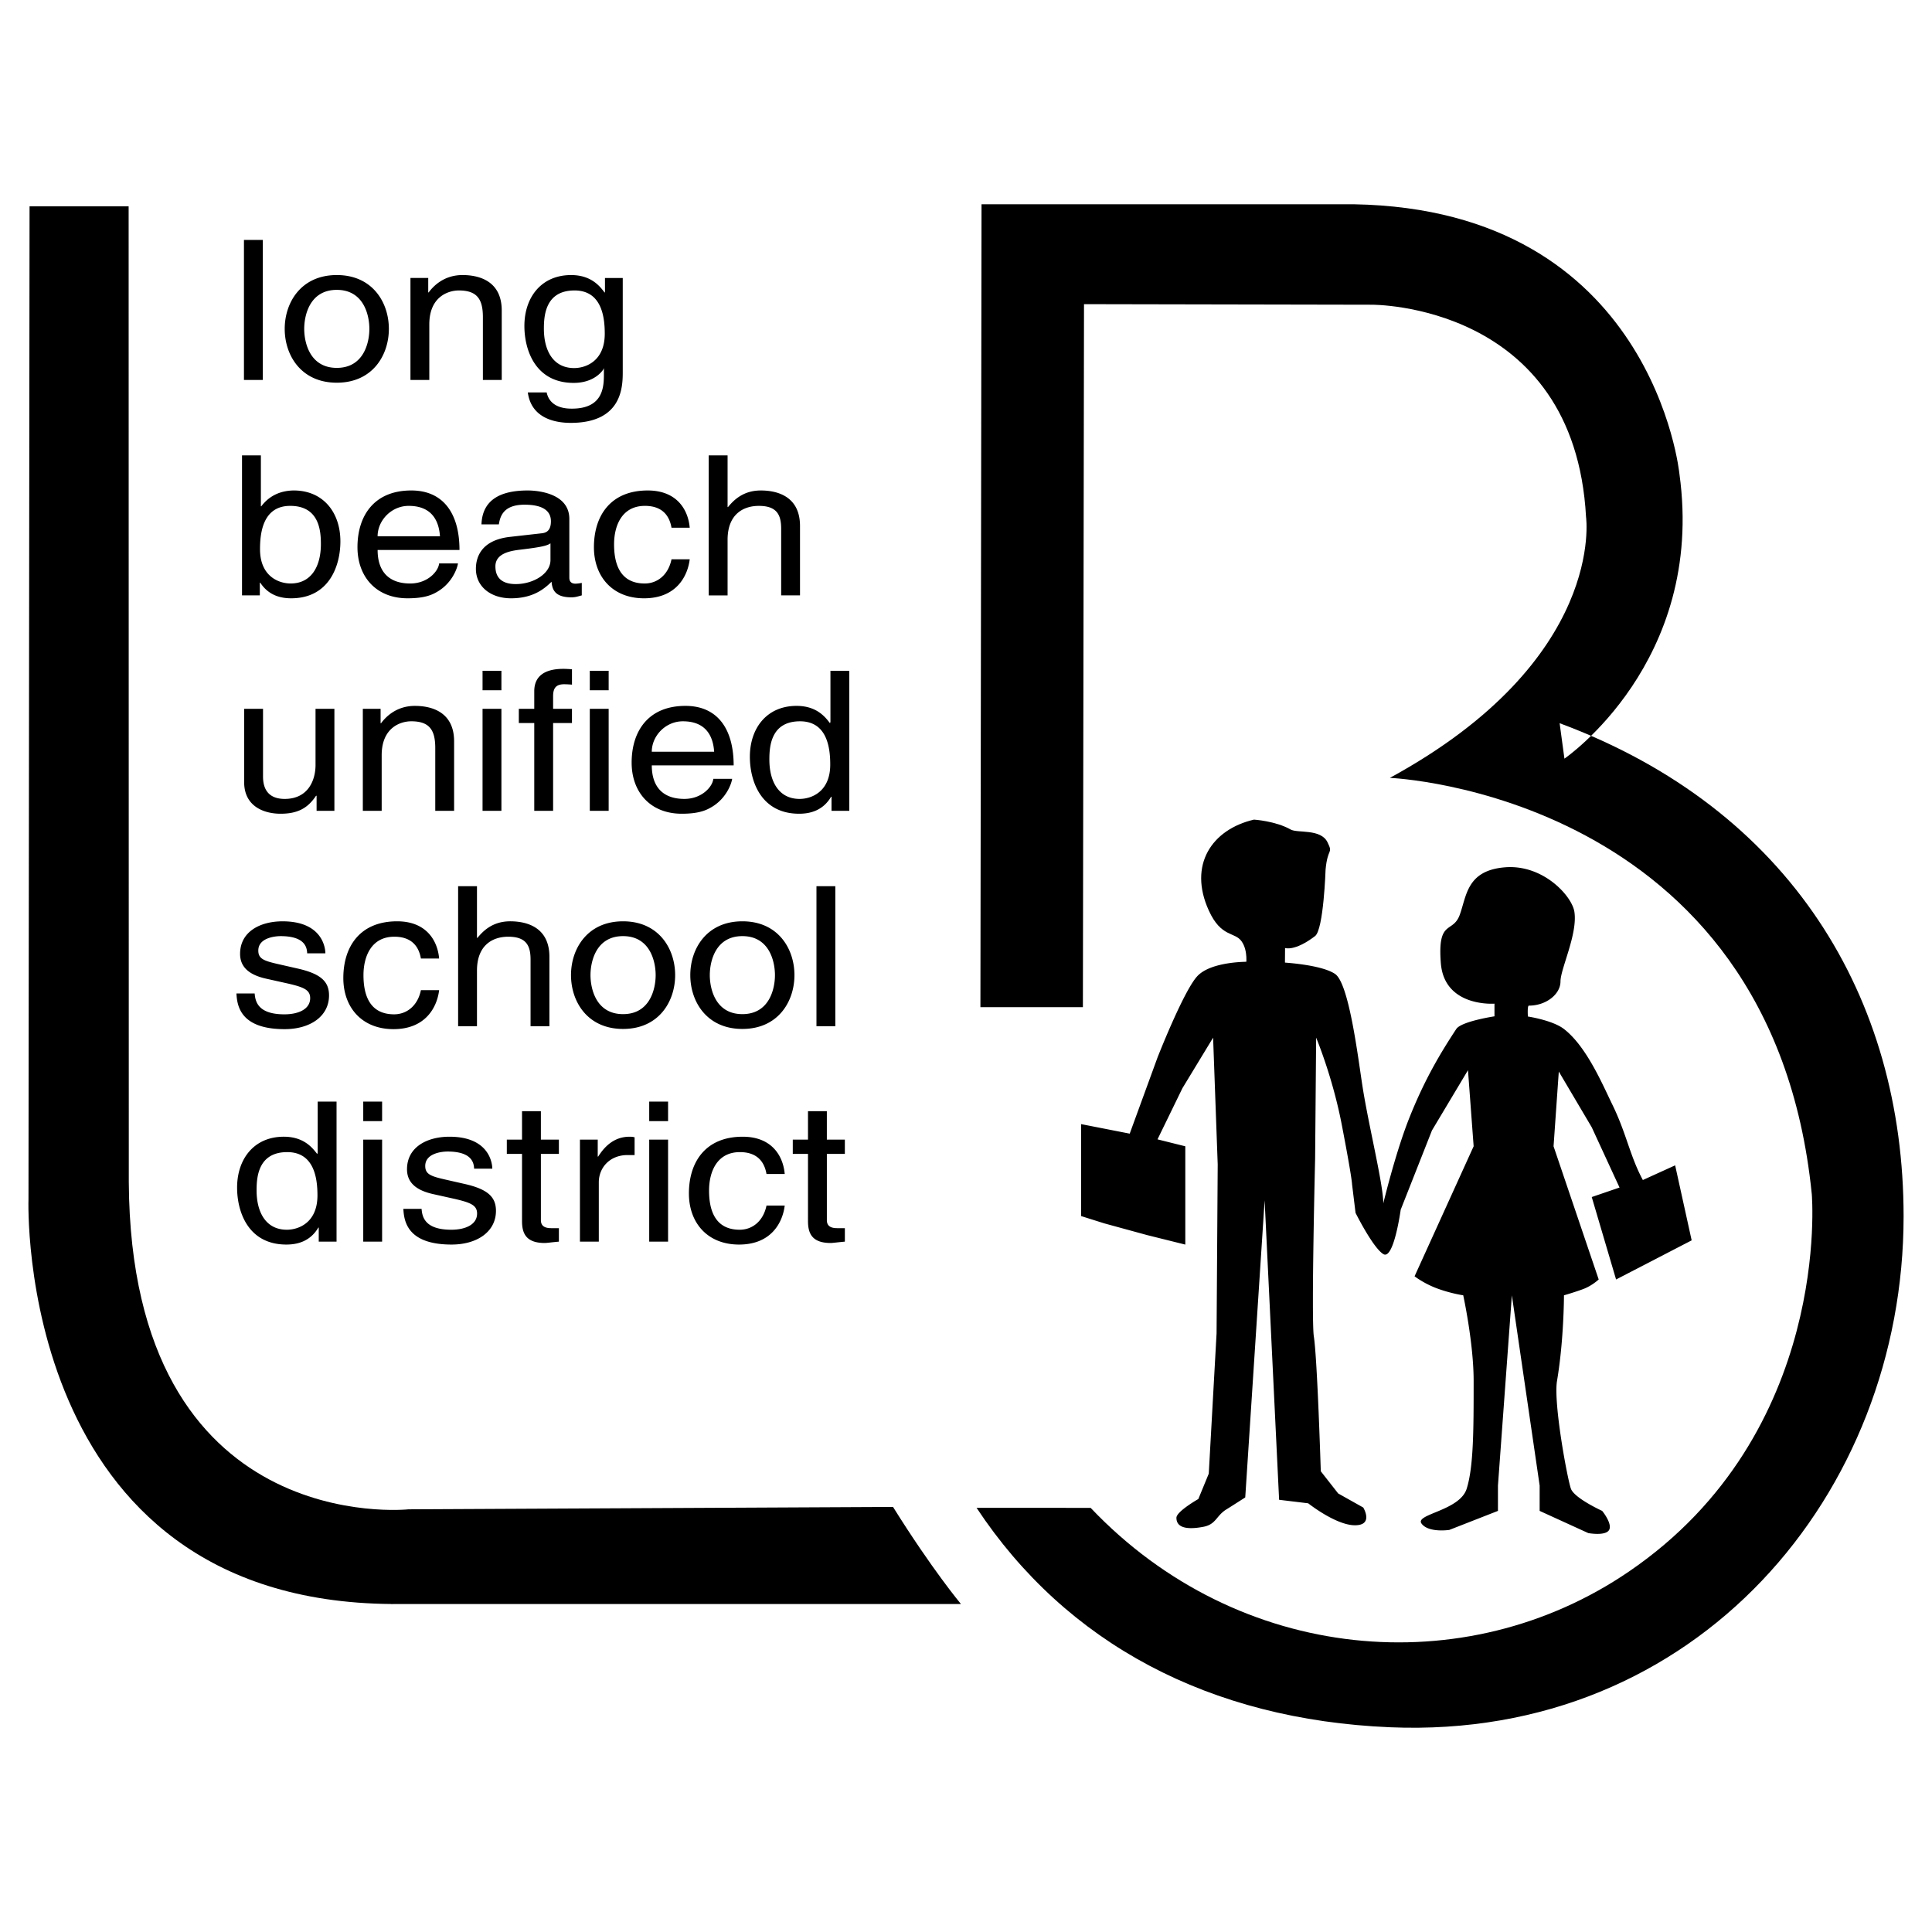 <svg xmlns="http://www.w3.org/2000/svg" width="2500" height="2500" viewBox="0 0 192.756 192.756"><g fill-rule="evenodd" clip-rule="evenodd"><path fill="#fff" d="M0 0h192.756v192.756H0V0z"/><path d="M26.221 37.909h-1.882V23.94h1.882v13.969zM33.602 27.442c3.571 0 5.195 2.743 5.195 5.37 0 2.626-1.625 5.37-5.195 5.37s-5.196-2.744-5.196-5.37c0-2.627 1.625-5.37 5.196-5.37zm0 9.261c2.694 0 3.25-2.529 3.25-3.891s-.556-3.892-3.25-3.892-3.25 2.529-3.25 3.892c0 1.361.556 3.891 3.25 3.891zM50.059 37.909h-1.881v-6.265c0-1.77-.556-2.665-2.395-2.665-1.069 0-2.951.623-2.951 3.385v5.545h-1.881V27.733h1.774v1.44h.043c.406-.545 1.454-1.731 3.378-1.731 1.732 0 3.913.642 3.913 3.541v6.926zM62.132 37.073c0 1.459-.021 5.117-5.195 5.117-1.326 0-3.913-.331-4.276-3.035h1.881c.343 1.615 2.075 1.615 2.523 1.615 3.25 0 3.186-2.374 3.186-3.58v-.428h-.042v.078c-.492.72-1.476 1.362-2.973 1.362-3.806 0-4.917-3.249-4.917-5.681 0-2.86 1.689-5.078 4.661-5.078 2.031 0 2.887 1.148 3.335 1.731h.043v-1.44h1.774v9.339zm-4.853-.351c1.197 0 3.058-.72 3.058-3.424 0-1.654-.299-4.319-3.015-4.319-2.908 0-3.058 2.51-3.058 3.813 0 2.238.962 3.93 3.015 3.93zM24.146 59.402v-13.97h1.882v5.078h.043c.812-1.07 1.924-1.557 3.228-1.576 2.973 0 4.662 2.218 4.662 5.078 0 2.432-1.112 5.681-4.918 5.681-1.902 0-2.694-.993-3.079-1.557h-.042v1.265h-1.776v.001zm4.811-8.931c-2.715 0-3.015 2.666-3.015 4.319 0 2.705 1.86 3.424 3.058 3.424 2.052 0 3.015-1.693 3.015-3.93 0-1.303-.15-3.813-3.058-3.813zM45.692 56.21c-.064.486-.577 1.926-1.988 2.783-.513.311-1.24.7-3.036.7-3.143 0-5.003-2.16-5.003-5.097 0-3.152 1.668-5.662 5.367-5.662 3.229 0 4.811 2.335 4.811 5.935h-8.168c0 2.12 1.09 3.346 3.25 3.346 1.774 0 2.822-1.246 2.886-2.004h1.881v-.001zm-1.796-2.704c-.107-1.576-.834-3.035-3.122-3.035-1.731 0-3.1 1.459-3.1 3.035h6.222zM48.037 52.319c.085-2.432 1.86-3.385 4.619-3.385.898 0 4.147.234 4.147 2.841v5.856c0 .428.235.603.621.603a3.9 3.9 0 0 0 .62-.078v1.246c-.32.077-.598.194-1.026.194-1.668 0-1.924-.778-1.989-1.557-.727.72-1.86 1.654-4.041 1.654-2.052 0-3.507-1.187-3.507-2.938 0-.856.278-2.84 3.4-3.191l3.101-.35c.449-.039.983-.194.983-1.206 0-1.07-.855-1.654-2.629-1.654-2.138 0-2.438 1.187-2.566 1.965h-1.733zm6.885 1.888c-.299.214-.77.37-3.1.643-.919.116-2.395.369-2.395 1.653 0 1.109.62 1.771 2.031 1.771 1.753 0 3.463-1.031 3.463-2.393v-1.674h.001zM66.996 52.65c-.235-1.362-1.069-2.179-2.651-2.179-2.331 0-3.079 2.023-3.079 3.833 0 1.751.47 3.911 3.057 3.911 1.262 0 2.353-.856 2.673-2.413h1.817c-.192 1.614-1.283 3.891-4.554 3.891-3.143 0-5.003-2.16-5.003-5.097 0-3.152 1.668-5.662 5.367-5.662 2.929 0 4.041 1.946 4.19 3.716h-1.817zM79.818 59.402h-1.881v-6.654c0-1.381-.428-2.276-2.224-2.276-1.54 0-3.122.817-3.122 3.386v5.545h-1.882v-13.97h1.882v5.156h.042c.535-.643 1.476-1.654 3.271-1.654 1.732 0 3.913.643 3.913 3.541v6.926h.001zM31.587 80.894v-1.479l-.043-.039c-.791 1.187-1.753 1.81-3.549 1.81-1.646 0-3.635-.72-3.635-3.152v-7.315h1.882v6.751c0 1.673.941 2.238 2.16 2.238 2.374 0 3.079-1.907 3.079-3.386v-5.603h1.882v10.175h-1.776zM45.307 80.894h-1.881v-6.265c0-1.771-.556-2.666-2.395-2.666-1.069 0-2.951.623-2.951 3.386v5.545h-1.881V70.719h1.774v1.439h.042c.407-.544 1.455-1.731 3.379-1.731 1.731 0 3.913.642 3.913 3.541v6.926zM50.026 80.894h-1.882V70.719h1.882v10.175zM48.144 68.87v-1.946h1.882v1.946h-1.882zM55.184 72.138v8.756h-1.881v-8.756h-1.54v-1.419h1.54v-1.751c0-1.537 1.069-2.237 2.908-2.237.278 0 .556.02.855.039v1.537a9.898 9.898 0 0 0-.77-.039c-.812 0-1.112.37-1.112 1.187v1.265h1.881v1.419h-1.881v-.001zM60.726 80.894h-1.882V70.719h1.882v10.175zM58.844 68.87v-1.946h1.882v1.946h-1.882zM73.047 77.703c-.064.486-.578 1.926-1.989 2.782-.513.311-1.24.701-3.036.701-3.143 0-5.003-2.16-5.003-5.098 0-3.152 1.667-5.662 5.367-5.662 3.229 0 4.811 2.334 4.811 5.934h-8.168c0 2.12 1.09 3.347 3.25 3.347 1.775 0 2.823-1.246 2.887-2.004h1.881zm-1.796-2.704c-.107-1.576-.834-3.035-3.122-3.035-1.732 0-3.1 1.459-3.1 3.035h6.222zM84.736 80.894h-1.775v-1.401h-.043c-.812 1.382-2.095 1.693-3.186 1.693-3.806 0-4.918-3.25-4.918-5.682 0-2.86 1.689-5.078 4.661-5.078 2.031 0 2.887 1.147 3.335 1.731l.043-.136v-5.098h1.882v13.971h.001zm-4.961-1.186c1.197 0 3.058-.72 3.058-3.425 0-1.654-.299-4.319-3.015-4.319-2.908 0-3.058 2.51-3.058 3.813 0 2.237.963 3.931 3.015 3.931zM30.646 95.11c-.021-.643-.278-1.712-2.651-1.712-.578 0-2.224.175-2.224 1.44 0 .836.577 1.031 2.031 1.362l1.882.428c2.331.525 3.143 1.303 3.143 2.686 0 2.102-1.903 3.365-4.426 3.365-4.426 0-4.747-2.334-4.811-3.561h1.817c.064.797.321 2.082 2.972 2.082 1.348 0 2.566-.486 2.566-1.615 0-.816-.62-1.09-2.224-1.459l-2.181-.486c-1.561-.35-2.587-1.07-2.587-2.471 0-2.237 2.031-3.249 4.233-3.249 3.999 0 4.276 2.685 4.276 3.191h-1.816v-.001zM41.994 95.635c-.235-1.362-1.069-2.179-2.651-2.179-2.331 0-3.079 2.024-3.079 3.833 0 1.75.471 3.91 3.058 3.91 1.261 0 2.352-.855 2.673-2.412h1.817c-.192 1.615-1.283 3.891-4.555 3.891-3.143 0-5.003-2.16-5.003-5.098 0-3.151 1.668-5.661 5.367-5.661 2.93 0 4.042 1.946 4.191 3.716h-1.818zM54.816 102.387h-1.882v-6.654c0-1.382-.428-2.277-2.224-2.277-1.54 0-3.122.817-3.122 3.386v5.545h-1.881v-13.97h1.881v5.156h.043c.535-.642 1.476-1.654 3.271-1.654 1.732 0 3.913.642 3.913 3.541v6.927h.001zM62.164 91.919c3.571 0 5.196 2.744 5.196 5.37 0 2.625-1.625 5.369-5.196 5.369-3.57 0-5.195-2.744-5.195-5.369-.001-2.626 1.624-5.37 5.195-5.37zm0 9.261c2.694 0 3.251-2.529 3.251-3.891s-.557-3.892-3.251-3.892c-2.693 0-3.25 2.529-3.25 3.892 0 1.361.556 3.891 3.25 3.891zM74.067 91.919c3.571 0 5.195 2.744 5.195 5.37 0 2.625-1.625 5.369-5.195 5.369s-5.196-2.744-5.196-5.369c0-2.626 1.625-5.37 5.196-5.37zm0 9.261c2.694 0 3.25-2.529 3.25-3.891s-.556-3.892-3.25-3.892-3.25 2.529-3.25 3.892c0 1.361.556 3.891 3.25 3.891zM83.339 102.387h-1.881v-13.97h1.881v13.97zM33.576 123.879h-1.775v-1.402h-.042c-.812 1.383-2.096 1.693-3.186 1.693-3.807 0-4.918-3.25-4.918-5.682 0-2.859 1.689-5.078 4.662-5.078 2.031 0 2.887 1.148 3.335 1.732l.043-.137v-5.098h1.882v13.972h-.001zm-4.961-1.188c1.197 0 3.058-.721 3.058-3.424 0-1.654-.299-4.32-3.015-4.32-2.908 0-3.058 2.51-3.058 3.814 0 2.239.962 3.93 3.015 3.93zM38.123 123.879h-1.882v-10.176h1.882v10.176zm-1.882-12.024v-1.947h1.882v1.947h-1.882zM47.301 116.602c-.021-.643-.278-1.713-2.652-1.713-.577 0-2.223.176-2.223 1.441 0 .836.577 1.031 2.031 1.361l1.881.428c2.331.525 3.144 1.305 3.144 2.686 0 2.102-1.903 3.365-4.427 3.365-4.426 0-4.747-2.334-4.811-3.561h1.817c.064.799.321 2.082 2.973 2.082 1.347 0 2.565-.486 2.565-1.615 0-.816-.62-1.088-2.223-1.459l-2.181-.486c-1.561-.35-2.587-1.07-2.587-2.471 0-2.238 2.032-3.25 4.234-3.25 3.999 0 4.276 2.686 4.276 3.191h-1.817v.001zM53.965 115.123v6.615c0 .797.749.797 1.133.797h.663v1.344c-.685.059-1.219.135-1.411.135-1.86 0-2.267-.953-2.267-2.178v-6.713h-1.518v-1.42h1.518v-2.842h1.881v2.842h1.796v1.42h-1.795zM59.743 123.879h-1.882v-10.176h1.775v1.691h.043c.749-1.186 1.732-1.984 3.143-1.984.235 0 .342.02.492.059v1.771h-.706c-1.753 0-2.865 1.244-2.865 2.723v5.916zM66.654 123.879h-1.882v-10.176h1.882v10.176zm-1.882-12.024v-1.947h1.882v1.947h-1.882zM76.473 117.127c-.235-1.361-1.069-2.18-2.651-2.18-2.331 0-3.079 2.023-3.079 3.834 0 1.75.471 3.91 3.058 3.91 1.262 0 2.352-.855 2.673-2.412h1.817c-.192 1.615-1.283 3.891-4.555 3.891-3.143 0-5.003-2.16-5.003-5.098 0-3.152 1.668-5.662 5.367-5.662 2.929 0 4.041 1.947 4.191 3.717h-1.818zM82.496 115.123v6.615c0 .797.749.797 1.133.797h.663v1.344c-.684.059-1.219.135-1.411.135-1.86 0-2.267-.953-2.267-2.178v-6.713h-1.518v-1.42h1.518v-2.842h1.881v2.842h1.796v1.42h-1.795zM127.961 96.023s3.855.203 5.242 1.15c1.387.949 2.271 8.215 2.729 11.186.592 3.83 2.08 9.807 2.08 11.703 0 0 1.213-5.061 2.6-8.539 1.541-3.865 3.119-6.484 4.68-8.857.504-.768 3.812-1.266 3.812-1.266v-1.264s-5.004.385-5.352-4.044c-.346-4.428 1.191-2.917 1.885-4.814.693-1.898.693-4.429 4.506-4.745s6.688 2.863 6.932 4.429c.348 2.214-1.385 5.694-1.385 6.959 0 1.264-1.42 2.412-3.154 2.412-.172 0-.098 1.086-.098 1.086s2.459.367 3.598 1.246c2.252 1.74 3.836 5.508 4.852 7.592 1.387 2.848 1.734 5.094 3.02 7.475l3.221-1.465 1.648 7.484-7.541 3.904-2.428-8.225 2.773-.949-2.773-6.01-3.287-5.561-.523 7.457 4.504 13.287s-.67.639-1.582.971c-.912.334-1.883.609-1.883.609s0 4.43-.693 8.541c-.373 2.211 1.039 9.807 1.387 10.756.346.949 3.119 2.213 3.119 2.213s1.039 1.266.693 1.898c-.348.633-2.08.316-2.08.316l-4.852-2.215v-2.529l-2.773-18.98-1.387 18.98v2.529l-4.852 1.898s-2.08.316-2.773-.633 3.812-1.266 4.506-3.479c.693-2.215.693-5.959.693-10.756 0-3.795-1.039-8.541-1.039-8.541s-1.186-.166-2.555-.666c-1.367-.498-2.299-1.23-2.299-1.23l5.893-12.971-.564-7.592-3.594 6.01-3.119 7.91s-.693 5.061-1.734 4.428c-1.039-.633-2.771-4.113-2.771-4.113l-.348-2.846s0-.633-1.039-6.012c-.922-4.764-2.545-8.623-2.545-8.623l-.102 12.094s-.393 16.027-.127 17.723c.348 2.215.693 13.445.693 13.445l1.734 2.213 2.502 1.404s1.078 1.77-.828 1.77-4.664-2.191-4.664-2.191l-2.902-.35-1.445-29.877-1.934 29.641s-1.596 1.023-1.844 1.172c-1.072.645-1.039 1.518-2.348 1.762-1.707.32-2.674.059-2.674-.902 0-.633 2.186-1.873 2.186-1.873l1.041-2.531.779-13.996.113-16.857-.459-12.645-3.061 5.041-2.486 5.104 2.773.693v9.807l-3.812-.949-4.262-1.166-2.324-.732v-9.174l4.852.951 2.773-7.594s2.537-6.484 3.924-8.066c1.387-1.582 5.27-1.489 5.27-1.489l3.282.068z"/><path d="M124.838 98.301l-.52-2.009s.227-1.437-.447-2.38c-.695-.974-2.037-.356-3.271-3.075-2.066-4.542.297-8.083 4.508-9.064 0 0 2.158.135 3.656.986.686.39 3.01-.11 3.684 1.278.582 1.198.008.485-.195 2.724 0 0-.193 5.98-1.051 6.634-2.047 1.559-2.992 1.185-2.992 1.185l-.023 3.274-3.349.447zM2.949 20.586l-.107 99.066s-1.405 40.111 36.261 40.381c.504.014-.519.002 0 0h56.772s-2.856-3.408-6.778-9.686l-48.333.238s-27.698 2.977-27.914-32.637l-.016-97.363H2.949v.001z"/><path d="M155.604 72.154c23.057 8.562 34.318 27.418 34.318 49.199 0 27.666-20.605 52.26-51.225 50.977-18.02-.756-32.301-8.344-41.266-21.895l11.383.006c14.754 15.531 37.391 17.488 53.697 6.357 20.32-13.85 18.25-37.664 18.25-37.664-4.012-39.993-42.094-41.525-42.094-41.525 21.613-11.778 19.572-26.037 19.572-26.037-1.164-21.355-21.387-21.17-21.387-21.17l-28.701-.056-.111 70.139H97.816l.111-80.105h37.146c29.896.518 32.486 26.921 32.486 26.921 2.588 18.767-11.475 28.39-11.475 28.39l-.48-3.537z"/></g></svg>